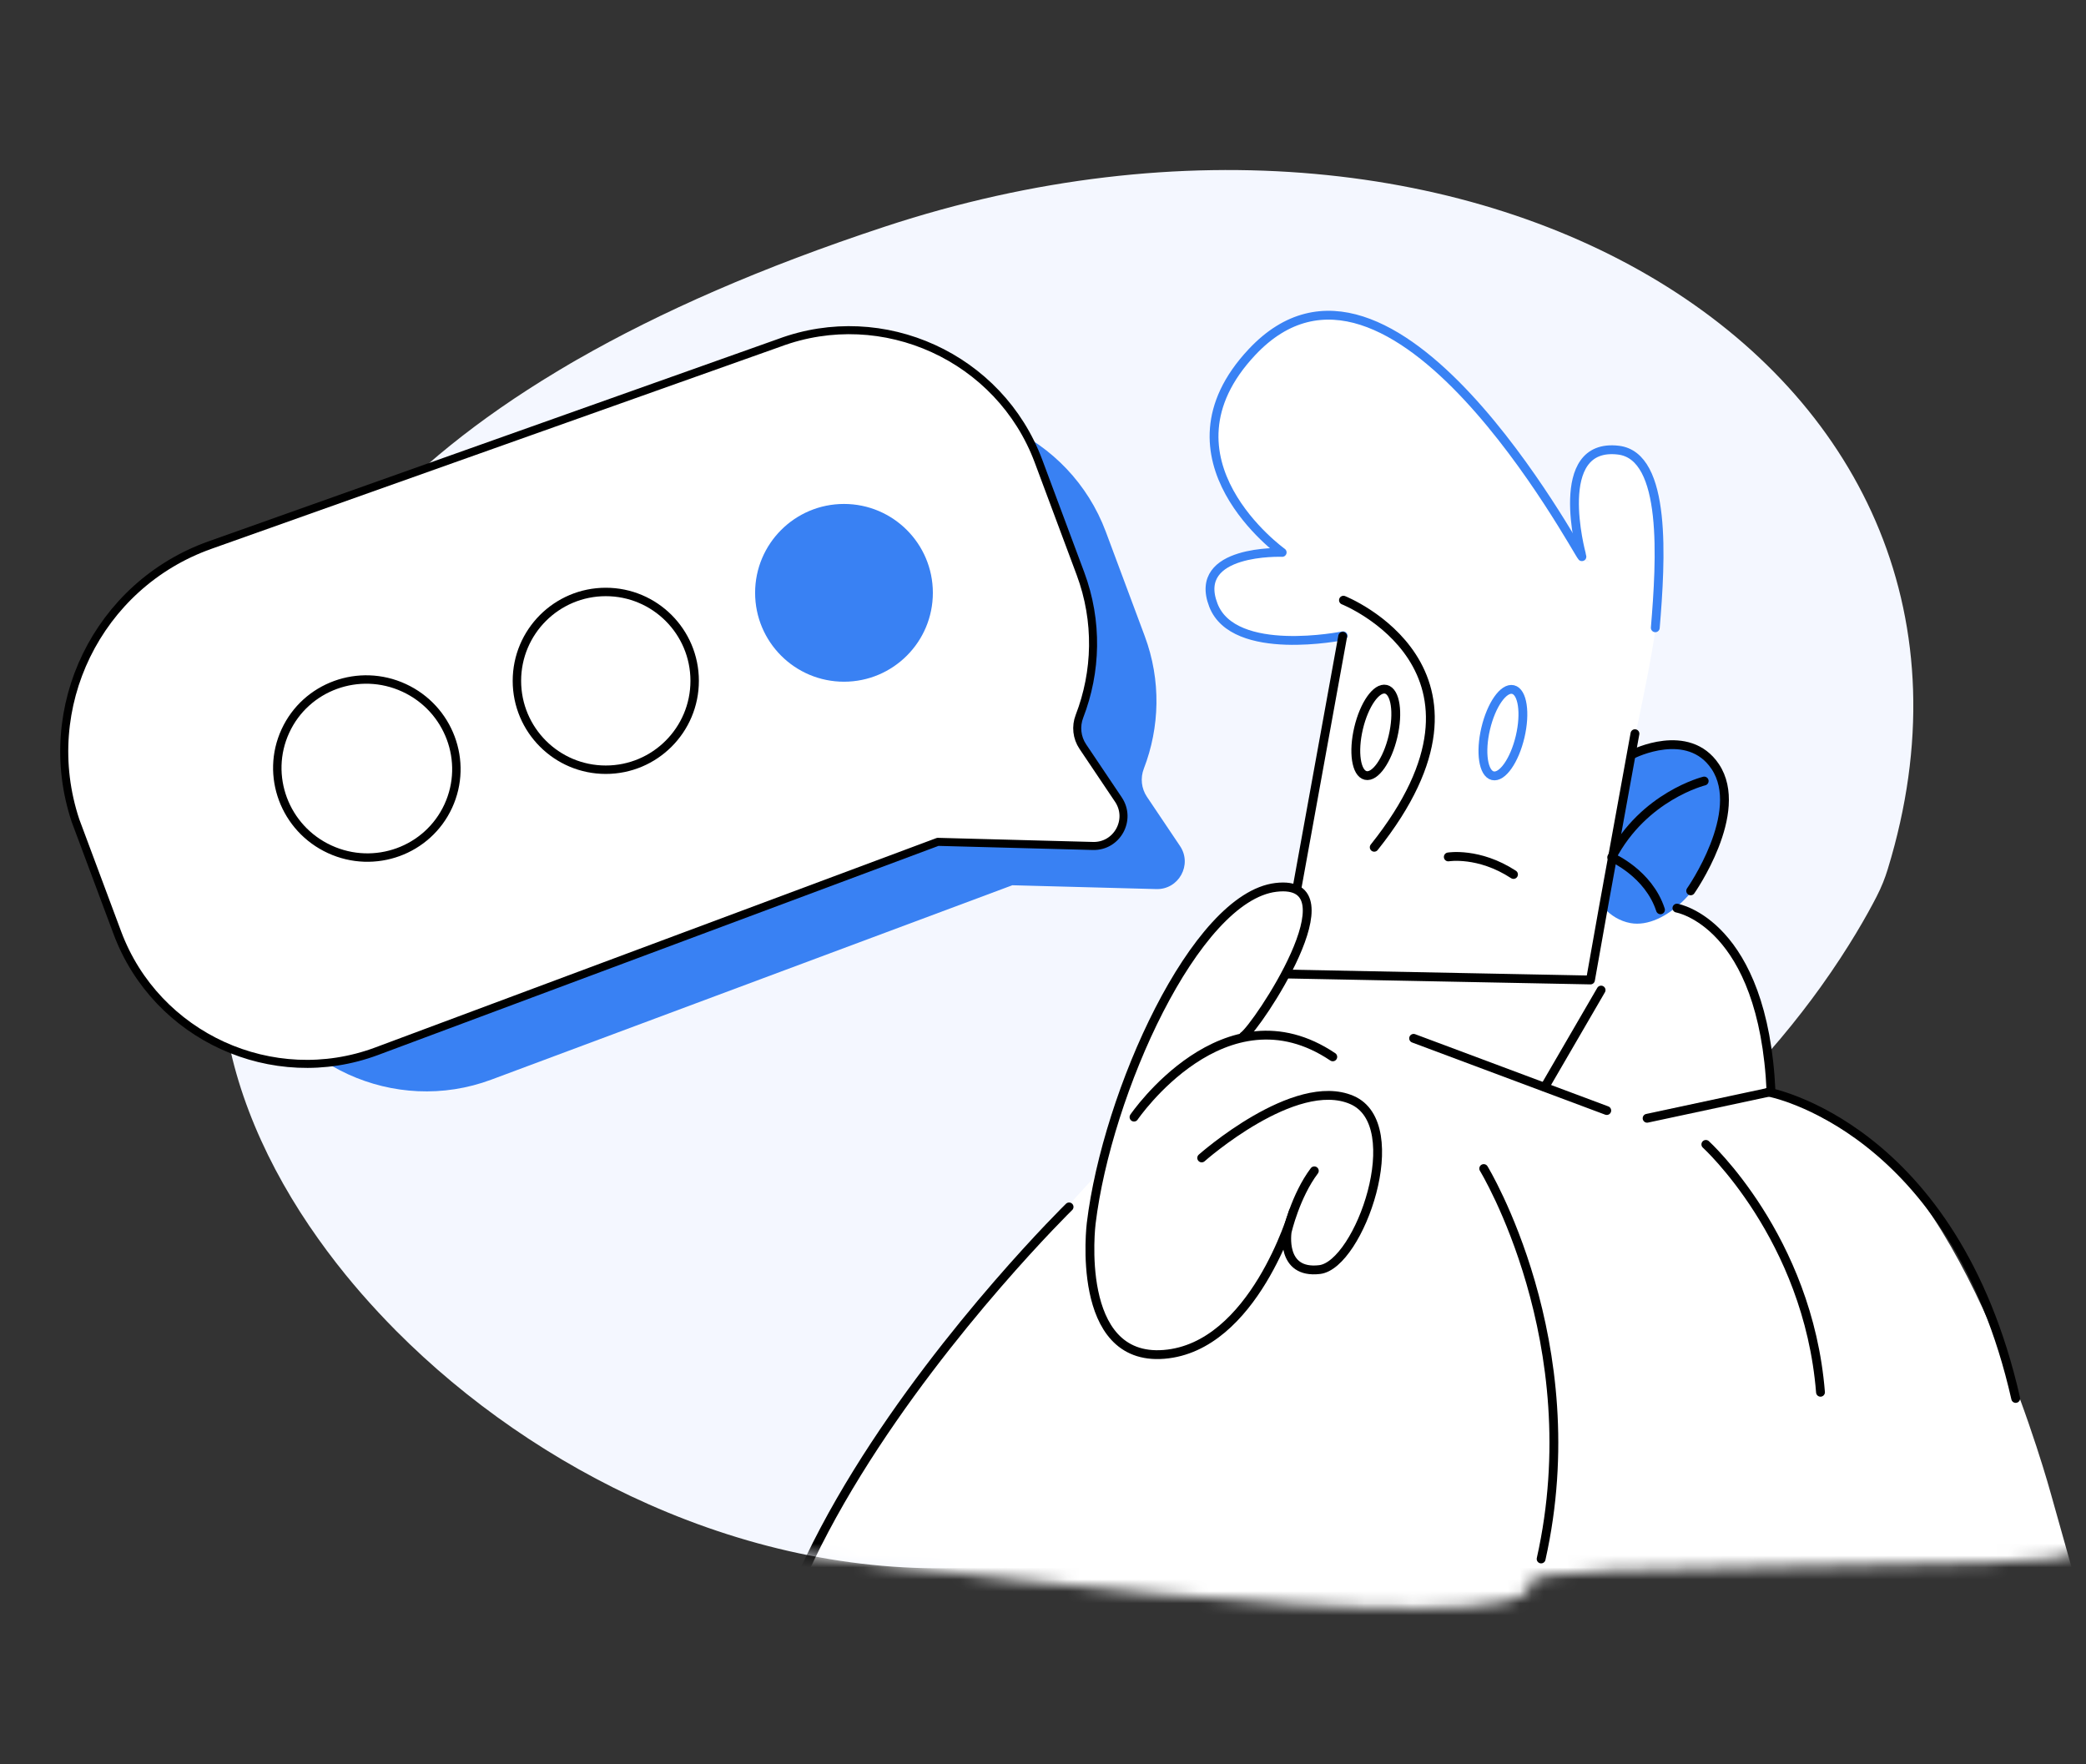 <svg width="175" height="148" viewBox="0 0 175 148" fill="none" xmlns="http://www.w3.org/2000/svg">
<rect x="0" y="0" width="175" height="148" fill="#333333" stroke="none"/>
<g clip-path="url(#clip0_8612_60288)">
<rect width="175" height="148" fill="none"/>
<g clip-path="url(#clip1_8612_60288)">
<path d="M158.375 72.893C158.136 73.677 157.83 74.441 157.452 75.172C157.452 75.178 157.445 75.185 157.442 75.195C156.681 76.68 155.144 79.443 152.736 82.804C150.786 85.517 148.266 88.626 145.121 91.747C142.537 94.315 139.531 96.895 136.077 99.286C135.891 99.419 135.705 99.545 135.516 99.672C133.832 100.811 132.866 102.003 132.381 103.235C131.723 104.906 131.952 106.646 132.487 108.409C134.138 113.893 132.055 119.821 127.439 123.208L125.782 124.424C124.344 125.48 122.713 126.237 120.979 126.666C118.794 127.21 116.293 127.725 113.424 128.213C109.644 128.858 105.231 129.455 100.093 129.993C99.993 130.003 99.89 130.017 99.787 130.027C99.249 130.083 98.705 130.136 98.15 130.189C94.982 130.505 91.551 130.8 87.838 131.069C87.698 131.079 87.559 131.086 87.419 131.099C86.709 131.149 85.988 131.199 85.257 131.252C84.945 131.275 84.63 131.295 84.311 131.315C83.55 131.365 82.78 131.415 81.999 131.461C72.481 132.052 63.019 130.003 54.428 126.197C46.39 122.644 39.114 117.552 33.245 111.654C33.236 111.644 33.229 111.641 33.222 111.631C32.216 110.615 31.25 109.578 30.326 108.519C30.286 108.469 30.243 108.426 30.203 108.376C29.805 107.915 29.413 107.453 29.034 106.985C29.034 106.985 29.031 106.978 29.024 106.975C27.935 105.636 26.919 104.271 25.979 102.883C25.976 102.873 25.966 102.867 25.959 102.857C23.843 99.728 22.13 96.493 20.884 93.222C19.609 89.878 18.828 86.503 18.623 83.189C18.201 76.417 18.473 69.503 20.369 62.691C21.924 57.108 24.564 51.589 28.805 46.281C28.888 46.178 28.968 46.072 29.054 45.969C29.469 45.461 29.898 44.953 30.34 44.445C30.515 44.242 30.698 44.04 30.881 43.84C34.87 39.433 40.041 35.182 46.703 31.177H46.706C46.789 31.124 46.872 31.074 46.955 31.024H46.958C47.247 30.848 47.543 30.675 47.842 30.499C48.038 30.383 48.237 30.267 48.436 30.154H48.443C55.404 26.159 63.899 22.419 74.235 19.012C124.267 2.526 171.201 31.017 158.372 72.9L158.375 72.893Z" fill="#F4F7FF"/>
<path d="M84.925 74.262L97.004 74.584C98.891 74.637 100.047 72.535 98.994 70.971L96.221 66.846C95.752 66.148 95.656 65.268 95.958 64.484C97.293 61.024 97.423 57.088 96.035 53.362L92.77 44.608C89.751 36.521 80.665 32.366 72.574 35.385L28.224 51.14C19.473 54.249 14.817 63.784 17.746 72.594L21.014 81.349C24.033 89.436 33.119 93.587 41.213 90.572L84.929 74.262" fill="#3981F3"/>
<path d="M78.678 70.622L91.684 70.967C93.713 71.024 94.958 68.762 93.826 67.075L90.84 62.631C90.335 61.881 90.233 60.934 90.558 60.091C91.996 56.364 92.135 52.127 90.641 48.115L87.124 38.689C83.876 29.981 74.089 25.508 65.374 28.759L17.616 45.727C8.194 49.074 3.179 59.343 6.331 68.832L9.848 78.257C13.1 86.965 22.884 91.439 31.598 88.187L78.675 70.622" fill="white"/>
<path d="M78.678 70.622L91.684 70.967C93.713 71.024 94.958 68.762 93.826 67.075L90.84 62.631C90.335 61.881 90.233 60.934 90.558 60.091C91.996 56.364 92.135 52.127 90.641 48.115L87.124 38.689C83.876 29.981 74.089 25.508 65.374 28.759L17.616 45.727C8.194 49.074 3.179 59.343 6.331 68.832L9.848 78.257C13.1 86.965 22.884 91.439 31.598 88.187L78.675 70.622" stroke="black" stroke-width="0.674" stroke-linecap="round" stroke-linejoin="round"/>
<path d="M70.804 57.188C74.922 57.188 78.26 53.85 78.26 49.732C78.26 45.614 74.922 42.276 70.804 42.276C66.686 42.276 63.348 45.614 63.348 49.732C63.348 53.85 66.686 57.188 70.804 57.188Z" fill="#3981F3"/>
<path d="M50.821 64.571C54.939 64.571 58.277 61.233 58.277 57.115C58.277 52.997 54.939 49.659 50.821 49.659C46.703 49.659 43.365 52.997 43.365 57.115C43.365 61.233 46.703 64.571 50.821 64.571Z" stroke="black" stroke-width="0.707" stroke-linecap="round" stroke-linejoin="round"/>
<path d="M37.608 67.619C39.33 63.879 37.668 59.438 33.894 57.7C30.121 55.962 25.665 57.585 23.943 61.325C22.22 65.065 23.883 69.506 27.656 71.244C31.43 72.982 35.885 71.359 37.608 67.619Z" fill="white" stroke="black" stroke-width="0.707" stroke-linecap="round" stroke-linejoin="round"/>
<mask id="mask0_8612_60288" style="mask-type:luminance" maskUnits="userSpaceOnUse" x="48" y="5" width="160" height="130">
<path d="M204.685 98.004C204.373 98.865 203.987 99.698 203.522 100.485C203.522 100.492 203.516 100.502 203.509 100.512C202.576 102.119 200.699 105.108 197.82 108.705C195.489 111.611 192.496 114.922 188.81 118.213C185.781 120.92 182.284 123.617 178.295 126.074C178.083 126.211 177.867 126.34 177.648 126.473C175.705 127.642 174.559 128.914 173.944 130.256C173.114 132.076 127.891 130.744 128.379 132.737C129.893 138.941 63.929 129.977 63.919 129.964C62.86 128.775 60.953 131.342 59.99 130.106C59.95 130.05 59.904 129.997 59.864 129.94C59.446 129.402 59.041 128.864 58.645 128.32C58.645 128.32 58.642 128.313 58.635 128.31C57.503 126.755 56.45 125.174 55.487 123.57C55.48 123.56 55.474 123.55 55.467 123.54C53.298 119.93 51.581 116.227 50.386 112.514C49.163 108.715 48.496 104.912 48.459 101.206C48.39 93.641 49.1 85.955 51.618 78.483C53.677 72.355 56.945 66.368 61.98 60.708C62.076 60.595 62.176 60.486 62.275 60.376C62.767 59.835 63.272 59.294 63.796 58.755C64.006 58.543 64.218 58.327 64.434 58.114C69.137 53.442 75.145 49.015 82.8 44.946H82.806C82.903 44.893 82.996 44.843 83.092 44.79H83.099C83.431 44.611 83.769 44.438 84.112 44.259C84.338 44.142 84.567 44.023 84.792 43.91H84.799C92.786 39.875 91.159 10.941 102.869 7.76C159.554 -7.64 221.446 52.127 204.681 98.008L204.685 98.004Z" fill="white"/>
</mask>
<g mask="url(#mask0_8612_60288)">
<path d="M91.219 104.955C91.219 104.955 93.441 89.595 96.898 88.562C100.355 87.53 106.473 99.721 106.167 102.402C105.862 105.085 90.452 114.228 90.452 114.228L91.219 104.955Z" fill="white"/>
<path d="M91.943 98.605C91.943 98.605 73.381 118.24 67.27 132.624C61.159 147.007 64.703 154.251 67.181 158.392C69.658 162.534 77.147 164.868 84.447 165.214C91.491 165.546 100.711 162.583 106.606 155.227C112.501 147.874 112.876 138.256 112.876 138.256L119.903 106.025L117.223 100.156L91.943 98.605Z" fill="white"/>
<path d="M108.831 170.461C110.691 172.371 122.075 176.011 124.573 176.579C134.945 178.94 152.955 176.854 162.038 168.203C173.536 157.25 170.64 139.09 170.454 137.512C170.268 135.935 140.258 119.532 136.373 119.99C132.49 120.452 98.921 130.03 98.841 133.5C98.761 136.971 100.97 161.275 101.949 163.288C102.64 164.709 104.835 166.353 108.831 170.458V170.461Z" fill="white"/>
<path d="M112.949 51.642L107.917 81.771L96.37 91.664L101.714 136.669L175.167 136.38L172.048 125.291C172.048 125.291 165.343 100.648 155.413 95.142C146.23 90.047 148.438 91.412 148.438 91.412C148.438 91.412 148.671 88.778 147.757 85.035C146.848 81.293 144.48 75.464 137.406 75.839L134.43 74.076C134.43 74.076 138.917 54.866 138.996 51.589C139.073 48.31 129.701 46.039 129.701 46.039L113.032 49.42L112.946 51.648L112.949 51.642Z" fill="white"/>
<path d="M118.592 87.105L134.795 93.162" stroke="black" stroke-width="0.741" stroke-linecap="round" stroke-linejoin="round"/>
<path d="M134.32 83.056L129.594 91.189" stroke="black" stroke-width="0.741" stroke-linecap="round" stroke-linejoin="round"/>
<path d="M132.663 46.471C132.663 46.471 130.103 37.085 135.775 37.763C139.86 38.251 139.342 46.952 138.867 52.664" fill="white"/>
<path d="M132.663 46.471C132.663 46.471 130.103 37.085 135.775 37.763C139.86 38.251 139.342 46.952 138.867 52.664" stroke="#3982F4" stroke-width="0.741" stroke-linecap="round" stroke-linejoin="round"/>
<path d="M132.71 46.7C132.291 46.285 116.745 17.079 105.038 29.53C96.606 38.5 107.565 46.341 107.565 46.341C107.565 46.341 99.967 46.045 101.793 50.768C103.51 55.205 112.677 53.332 112.677 53.332" fill="white"/>
<path d="M132.71 46.7C132.291 46.285 116.745 17.079 105.038 29.53C96.606 38.5 107.565 46.341 107.565 46.341C107.565 46.341 99.967 46.045 101.793 50.768C103.51 55.205 112.677 53.332 112.677 53.332" stroke="#3982F4" stroke-width="0.741" stroke-linecap="round" stroke-linejoin="round"/>
<path d="M112.706 50.35C112.706 50.35 127.223 56.118 115.287 71.077" stroke="black" stroke-width="0.741" stroke-linecap="round" stroke-linejoin="round"/>
<path d="M116.863 61.777C117.333 59.781 117.067 58.011 116.269 57.823C115.47 57.635 114.443 59.101 113.973 61.097C113.503 63.093 113.77 64.864 114.568 65.052C115.366 65.239 116.394 63.773 116.863 61.777Z" stroke="black" stroke-width="0.741" stroke-linecap="round" stroke-linejoin="round"/>
<path d="M127.528 61.8C127.998 59.804 127.732 58.034 126.933 57.846C126.135 57.658 125.108 59.124 124.638 61.12C124.168 63.117 124.435 64.887 125.233 65.075C126.031 65.263 127.058 63.797 127.528 61.8Z" stroke="#3982F4" stroke-width="0.741" stroke-linecap="round" stroke-linejoin="round"/>
<path d="M124.473 98.028C124.473 98.028 133.367 112.584 129.289 130.78" stroke="black" stroke-width="0.741" stroke-linecap="round" stroke-linejoin="round"/>
<path d="M121.501 71.887C121.501 71.887 124.055 71.455 126.971 73.358" stroke="black" stroke-width="0.741" stroke-linecap="round" stroke-linejoin="round"/>
<path d="M136.781 77.437C135.905 77.274 135.134 76.812 134.513 76.122L136.921 63.325C137.771 62.874 140.846 62.585 141.756 62.751C144.642 63.282 144.935 65.879 144.171 70.051C143.407 74.222 139.671 77.965 136.781 77.437Z" fill="#3982F4"/>
<path d="M142.969 65.52C142.969 65.52 137.914 66.763 135.21 71.924C135.21 71.924 138.296 73.245 139.302 76.321" stroke="black" stroke-width="0.741" stroke-linecap="round" stroke-linejoin="round"/>
<path d="M137.16 61.548L134.513 76.121L133.43 82.209L107.502 81.701L112.643 53.375" stroke="black" stroke-width="0.741" stroke-linecap="round" stroke-linejoin="round"/>
<path d="M108.489 101.661C108.489 101.661 105.184 113.016 97.645 113.617C90.103 114.221 91.544 102.624 91.544 102.624C92.87 91.671 100.262 75.245 107.047 74.441C113.832 73.637 105.413 86.191 104.327 86.905" fill="white"/>
<path d="M108.489 101.661C108.489 101.661 105.184 113.016 97.645 113.617C90.103 114.221 91.544 102.624 91.544 102.624C92.87 91.671 100.262 75.245 107.047 74.441C113.832 73.637 105.413 86.191 104.327 86.905" stroke="black" stroke-width="0.741" stroke-linecap="round" stroke-linejoin="round"/>
<path d="M100.814 97.138C100.814 97.138 108.628 90.206 113.411 92.275C118.193 94.341 114.028 106.108 110.707 106.503C107.386 106.898 107.987 103.311 107.987 103.311C107.987 103.311 108.681 100.316 110.262 98.22" fill="white"/>
<path d="M100.814 97.138C100.814 97.138 108.628 90.206 113.411 92.275C118.193 94.341 114.028 106.108 110.707 106.503C107.386 106.898 107.987 103.311 107.987 103.311C107.987 103.311 108.681 100.316 110.262 98.22" stroke="black" stroke-width="0.741" stroke-linecap="round" stroke-linejoin="round"/>
<path d="M95.135 93.713C95.135 93.713 102.74 82.561 111.81 88.659L95.135 93.713Z" fill="white"/>
<path d="M95.135 93.713C95.135 93.713 102.74 82.561 111.81 88.659" stroke="black" stroke-width="0.741" stroke-linecap="round" stroke-linejoin="round"/>
<path d="M148.349 91.611C148.349 91.611 163.905 94.441 169.102 117.313" stroke="black" stroke-width="0.741" stroke-linecap="round" stroke-linejoin="round"/>
<path d="M138.18 93.81L148.578 91.585C147.947 77.42 140.68 76.181 140.68 76.181" stroke="black" stroke-width="0.741" stroke-linecap="round" stroke-linejoin="round"/>
<path d="M89.688 101.246C89.688 101.246 49.12 141.003 69.077 160.614" stroke="black" stroke-width="0.741" stroke-linecap="round" stroke-linejoin="round"/>
<path d="M137 63.255C137 63.255 141.623 60.917 143.895 64.305C146.462 68.138 141.836 74.733 141.836 74.733" stroke="black" stroke-width="0.741" stroke-linecap="round" stroke-linejoin="round"/>
</g>
<path d="M143.108 96.002C143.108 96.002 151.686 103.8 152.726 116.795" stroke="black" stroke-width="0.741" stroke-linecap="round" stroke-linejoin="round"/>
</g>
</g>
<defs>
<clipPath id="clip0_8612_60288">
<rect width="175" height="148" fill="white"/>
</clipPath>
<clipPath id="clip1_8612_60288">
<rect width="176.19" height="130.952" fill="white" transform="translate(4.762 4.952)"/>
</clipPath>
</defs>
</svg>
